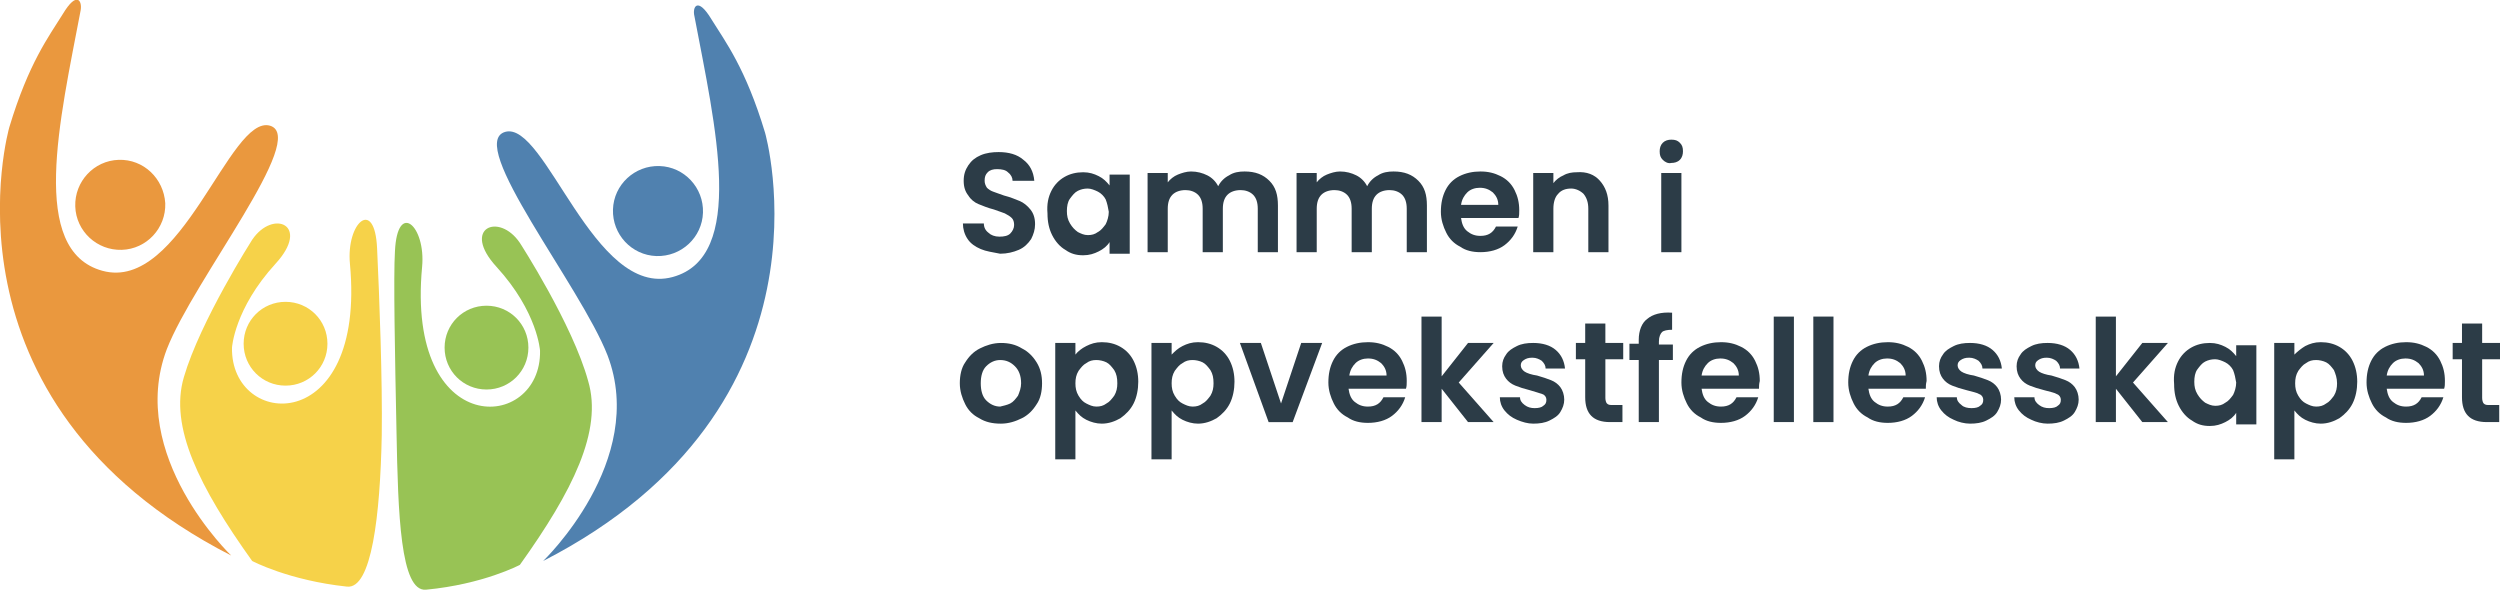 <?xml version="1.0" encoding="UTF-8"?> <svg xmlns="http://www.w3.org/2000/svg" xmlns:xlink="http://www.w3.org/1999/xlink" version="1.1" id="Layer_1" x="0px" y="0px" viewBox="0 0 322.2 76" style="enable-background:new 0 0 322.2 76;" xml:space="preserve"> <style type="text/css"> .st0{fill:#5081AF;} .st1{fill:#F6D249;} .st2{fill:#98C355;} .st3{fill:#EA983E;} .st4{fill:#2C3C47;} .st5{fill:#231F20;} .st6{fill:none;stroke:#000000;stroke-width:0.25;stroke-miterlimit:10;} .st7{fill:#5081AF;stroke:#FFFFFF;stroke-width:6;stroke-miterlimit:10;} .st8{fill:#5081AF;stroke:#FFFFFF;stroke-width:5;stroke-miterlimit:10;} .st9{fill:#EA983E;stroke:#FFFFFF;stroke-width:5;stroke-miterlimit:10;} .st10{fill:#98C355;stroke:#FFFFFF;stroke-width:5;stroke-miterlimit:10;} .st11{fill:#F5A623;stroke:#FFFFFF;stroke-width:4.443;stroke-miterlimit:10;} .st12{fill:#F6D249;stroke:#FFFFFF;stroke-width:5;stroke-miterlimit:10;} .st13{fill:#F06A6A;stroke:#FFFFFF;stroke-width:5;stroke-miterlimit:10;} .st14{fill:#F06A6A;stroke:#FFFFFF;stroke-width:6;stroke-miterlimit:10;} .st15{fill:none;stroke:#5081AF;stroke-miterlimit:10;} .st16{fill:none;stroke:#F6D249;stroke-miterlimit:10;} .st17{fill:none;stroke:#98C355;stroke-miterlimit:10;} .st18{fill:none;stroke:#EA983E;stroke-miterlimit:10;} .st19{fill:#79BF58;stroke:#FFFFFF;stroke-width:2;stroke-miterlimit:10;} .st20{fill:#98C355;stroke:#FFFFFF;stroke-width:2;stroke-miterlimit:10;} .st21{fill:#5081AF;stroke:#FFFFFF;stroke-width:2;stroke-miterlimit:10;} .st22{fill:#F6D249;stroke:#FFFFFF;stroke-width:2;stroke-miterlimit:10;} .st23{fill:#EA983E;stroke:#FFFFFF;stroke-width:2;stroke-miterlimit:10;} .st24{fill:#FFFFFF;} </style> <g> <g> <g> <g> <g> <path class="st0" d="M89.5,2.1c2.7,14.2,6.7,31-2.8,33.6c-10.2,2.8-16.4-20.2-21.6-18.7c-5.1,1.5,9.7,19.8,13.2,28.8 C83.5,59.4,70,72.3,70,72.3c38.8-19.9,28.6-55.2,28.6-55.2c-2.5-8.3-5.1-11.7-6.9-14.6C89.9-0.5,89.2,0.9,89.5,2.1z"></path> </g> <path class="st0" d="M79,27c-0.1,3.2,2.4,5.9,5.6,6c3.2,0.1,5.9-2.4,6-5.6c0.1-3.2-2.4-5.9-5.6-6C81.8,21.3,79.1,23.8,79,27z"></path> </g> </g> <g> <path class="st1" d="M32.5,72.3c-6.8-9.5-10.7-17.3-8.8-23.7c2.1-7.2,8.8-17.7,8.8-17.7c2.7-4,7.6-1.9,3,3.1 c-5.3,5.8-5.6,10.8-5.6,10.8c-0.2,10.5,17.3,11.6,15.2-10.8c-0.5-5.3,3.2-8.6,3.5-2c0.3,6.4,0.7,17,0.6,24.1 c-0.2,10.3-1.3,19.9-4.5,19.5C37.2,74.8,32.5,72.3,32.5,72.3z"></path> <path class="st1" d="M42.2,44.3c0,3-2.4,5.4-5.4,5.4c-3,0-5.4-2.4-5.4-5.4c0-3,2.4-5.4,5.4-5.4C39.8,38.9,42.2,41.3,42.2,44.3z"></path> </g> <g> <path class="st2" d="M67,72.8c6.8-9.5,10.7-17.3,8.8-23.7C73.8,41.8,67,31.3,67,31.3c-2.7-4-7.6-1.9-3,3.1 c5.3,5.8,5.6,10.8,5.6,10.8c0.2,10.5-17.3,11.6-15.2-10.8c0.5-5.3-3.2-8.6-3.5-2c-0.2,3.2,0,13.4,0.2,23.2 c0.2,10.6,0.5,20.7,3.8,20.4C62.3,75.3,67,72.8,67,72.8z"></path> <path class="st2" d="M57.3,44.8c0,3,2.4,5.4,5.4,5.4c3,0,5.4-2.4,5.4-5.4c0-3-2.4-5.4-5.4-5.4C59.7,39.4,57.3,41.8,57.3,44.8z"></path> </g> <g> <path class="st3" d="M10.4,1.3c-2.7,14.2-6.7,31,2.8,33.6c10.2,2.8,16.4-20.2,21.6-18.7C39.8,17.7,25,36,21.5,45 c-5.2,13.7,8.3,26.6,8.3,26.6C-9,51.7,1.2,16.4,1.2,16.4C3.7,8.1,6.3,4.7,8.1,1.8C9.9-1.2,10.6,0.1,10.4,1.3z"></path> <path class="st3" d="M21.3,26.2c0.1,3.2-2.4,5.9-5.6,6c-3.2,0.1-5.9-2.4-6-5.6c-0.1-3.2,2.4-5.9,5.6-6 C18.5,20.5,21.1,23,21.3,26.2z"></path> </g> </g> <g> <g> <path class="st4" d="M126.4,32.1c-0.7-0.3-1.3-0.7-1.7-1.3c-0.4-0.6-0.6-1.3-0.6-2h2.7c0,0.5,0.2,0.9,0.6,1.2 c0.3,0.3,0.8,0.5,1.4,0.5c0.6,0,1.1-0.1,1.4-0.4c0.3-0.3,0.5-0.7,0.5-1.1c0-0.4-0.1-0.7-0.3-0.9c-0.2-0.2-0.5-0.4-0.9-0.6 c-0.3-0.1-0.8-0.3-1.4-0.5c-0.8-0.2-1.5-0.5-2-0.7c-0.5-0.2-1-0.6-1.3-1.1c-0.4-0.5-0.6-1.1-0.6-1.9c0-0.8,0.2-1.4,0.6-2 c0.4-0.6,0.9-1,1.6-1.3c0.7-0.3,1.5-0.4,2.3-0.4c1.3,0,2.4,0.3,3.2,1c0.8,0.6,1.3,1.5,1.4,2.7h-2.8c0-0.4-0.2-0.8-0.6-1.1 c-0.3-0.3-0.8-0.4-1.4-0.4c-0.5,0-0.9,0.1-1.2,0.4c-0.3,0.3-0.4,0.6-0.4,1.1c0,0.3,0.1,0.6,0.3,0.9c0.2,0.2,0.5,0.4,0.8,0.5 c0.3,0.1,0.8,0.3,1.4,0.5c0.8,0.2,1.5,0.5,2,0.7c0.5,0.2,1,0.6,1.4,1.1c0.4,0.5,0.6,1.1,0.6,1.9c0,0.7-0.2,1.3-0.5,1.9 c-0.4,0.6-0.9,1.1-1.6,1.4c-0.7,0.3-1.5,0.5-2.4,0.5C127.9,32.5,127.1,32.4,126.4,32.1z"></path> <path class="st4" d="M135.5,24.6c0.4-0.8,1-1.4,1.7-1.8c0.7-0.4,1.5-0.6,2.4-0.6c0.8,0,1.4,0.2,2,0.5c0.6,0.3,1,0.7,1.4,1.2v-1.4 h2.6v10.2h-2.6v-1.5c-0.3,0.5-0.8,0.9-1.4,1.2c-0.6,0.3-1.2,0.5-2,0.5c-0.9,0-1.6-0.2-2.3-0.7c-0.7-0.4-1.3-1.1-1.7-1.9 c-0.4-0.8-0.6-1.7-0.6-2.8C134.9,26.3,135.1,25.4,135.5,24.6z M142.5,25.7c-0.2-0.4-0.6-0.8-1-1c-0.4-0.2-0.9-0.4-1.3-0.4 c-0.5,0-0.9,0.1-1.3,0.3c-0.4,0.2-0.7,0.6-1,1c-0.3,0.4-0.4,1-0.4,1.6c0,0.6,0.1,1.1,0.4,1.6c0.3,0.5,0.6,0.8,1,1.1 c0.4,0.2,0.8,0.4,1.3,0.4c0.5,0,0.9-0.1,1.3-0.4c0.4-0.2,0.7-0.6,1-1c0.2-0.4,0.4-1,0.4-1.6C142.8,26.7,142.7,26.2,142.5,25.7z"></path> <path class="st4" d="M163.6,23.3c0.8,0.8,1.1,1.8,1.1,3.2v6h-2.6v-5.6c0-0.8-0.2-1.4-0.6-1.8c-0.4-0.4-1-0.6-1.6-0.6 c-0.7,0-1.3,0.2-1.7,0.6c-0.4,0.4-0.6,1-0.6,1.8v5.6H155v-5.6c0-0.8-0.2-1.4-0.6-1.8c-0.4-0.4-1-0.6-1.6-0.6 c-0.7,0-1.3,0.2-1.7,0.6c-0.4,0.4-0.6,1-0.6,1.8v5.6h-2.6V22.3h2.6v1.2c0.3-0.4,0.8-0.8,1.3-1c0.5-0.2,1.1-0.4,1.7-0.4 c0.8,0,1.5,0.2,2.1,0.5c0.6,0.3,1.1,0.8,1.4,1.4c0.3-0.6,0.8-1.1,1.4-1.4c0.6-0.4,1.3-0.5,2-0.5 C161.8,22.1,162.8,22.5,163.6,23.3z"></path> <path class="st4" d="M182.8,23.3c0.8,0.8,1.1,1.8,1.1,3.2v6h-2.6v-5.6c0-0.8-0.2-1.4-0.6-1.8c-0.4-0.4-1-0.6-1.6-0.6 c-0.7,0-1.3,0.2-1.7,0.6c-0.4,0.4-0.6,1-0.6,1.8v5.6h-2.6v-5.6c0-0.8-0.2-1.4-0.6-1.8c-0.4-0.4-1-0.6-1.6-0.6 c-0.7,0-1.3,0.2-1.7,0.6c-0.4,0.4-0.6,1-0.6,1.8v5.6h-2.6V22.3h2.6v1.2c0.3-0.4,0.8-0.8,1.3-1c0.5-0.2,1.1-0.4,1.7-0.4 c0.8,0,1.5,0.2,2.1,0.5c0.6,0.3,1.1,0.8,1.4,1.4c0.3-0.6,0.8-1.1,1.4-1.4c0.6-0.4,1.3-0.5,2-0.5C181,22.1,182,22.5,182.8,23.3z"></path> <path class="st4" d="M195.7,28.1h-7.4c0.1,0.7,0.3,1.3,0.8,1.7c0.5,0.4,1,0.6,1.7,0.6c1,0,1.6-0.4,2-1.2h2.8 c-0.3,1-0.9,1.8-1.7,2.4c-0.8,0.6-1.9,0.9-3.1,0.9c-1,0-1.9-0.2-2.6-0.7c-0.8-0.4-1.4-1-1.8-1.8c-0.4-0.8-0.7-1.7-0.7-2.7 c0-1.1,0.2-2,0.6-2.8c0.4-0.8,1-1.4,1.8-1.8c0.8-0.4,1.7-0.6,2.7-0.6c1,0,1.8,0.2,2.6,0.6c0.8,0.4,1.4,1,1.8,1.8 c0.4,0.8,0.6,1.6,0.6,2.6C195.8,27.5,195.8,27.8,195.7,28.1z M193.1,26.4c0-0.7-0.3-1.2-0.7-1.6c-0.5-0.4-1-0.6-1.7-0.6 c-0.6,0-1.2,0.2-1.6,0.6c-0.4,0.4-0.7,0.9-0.8,1.6H193.1z"></path> <path class="st4" d="M206.2,23.3c0.7,0.8,1.1,1.8,1.1,3.2v6h-2.6v-5.6c0-0.8-0.2-1.4-0.6-1.9c-0.4-0.4-1-0.7-1.6-0.7 c-0.7,0-1.3,0.2-1.7,0.7c-0.4,0.4-0.6,1.1-0.6,1.9v5.6h-2.6V22.3h2.6v1.3c0.3-0.4,0.8-0.8,1.3-1c0.5-0.3,1.1-0.4,1.7-0.4 C204.5,22.1,205.5,22.5,206.2,23.3z"></path> <path class="st4" d="M214.3,20.6c-0.3-0.3-0.4-0.6-0.4-1.1c0-0.4,0.1-0.8,0.4-1.1c0.3-0.3,0.7-0.4,1.1-0.4c0.5,0,0.8,0.1,1.1,0.4 s0.4,0.6,0.4,1.1c0,0.4-0.1,0.8-0.4,1.1c-0.3,0.3-0.7,0.4-1.1,0.4C215,21.1,214.6,20.9,214.3,20.6z M216.7,22.3v10.2h-2.6V22.3 H216.7z"></path> <path class="st4" d="M126.2,53.9c-0.8-0.4-1.4-1-1.8-1.8c-0.4-0.8-0.7-1.7-0.7-2.7c0-1,0.2-2,0.7-2.7c0.5-0.8,1.1-1.4,1.9-1.8 c0.8-0.4,1.7-0.7,2.7-0.7c1,0,1.9,0.2,2.7,0.7c0.8,0.4,1.4,1,1.9,1.8c0.5,0.8,0.7,1.7,0.7,2.7c0,1-0.2,2-0.7,2.7 c-0.5,0.8-1.1,1.4-1.9,1.8c-0.8,0.4-1.7,0.7-2.7,0.7C127.9,54.6,127,54.4,126.2,53.9z M130.2,52c0.4-0.2,0.7-0.6,1-1 c0.2-0.5,0.4-1,0.4-1.6c0-1-0.3-1.7-0.8-2.2c-0.5-0.5-1.1-0.8-1.9-0.8c-0.7,0-1.3,0.3-1.8,0.8c-0.5,0.5-0.7,1.3-0.7,2.2 s0.2,1.7,0.7,2.2c0.5,0.5,1.1,0.8,1.8,0.8C129.3,52.3,129.8,52.2,130.2,52z"></path> <path class="st4" d="M140,44.6c0.6-0.3,1.2-0.5,2-0.5c0.9,0,1.7,0.2,2.4,0.6c0.7,0.4,1.3,1,1.7,1.8c0.4,0.8,0.6,1.7,0.6,2.7 c0,1-0.2,2-0.6,2.8c-0.4,0.8-1,1.4-1.7,1.9c-0.7,0.4-1.5,0.7-2.4,0.7c-0.7,0-1.4-0.2-2-0.5c-0.6-0.3-1-0.7-1.4-1.2v6.3H136v-15 h2.6v1.5C138.9,45.3,139.4,44.9,140,44.6z M143.6,47.7c-0.3-0.4-0.6-0.8-1-1c-0.4-0.2-0.9-0.3-1.3-0.3c-0.5,0-0.9,0.1-1.3,0.4 c-0.4,0.2-0.7,0.6-1,1c-0.3,0.5-0.4,1-0.4,1.6s0.1,1.1,0.4,1.6c0.3,0.5,0.6,0.8,1,1c0.4,0.2,0.8,0.4,1.3,0.4 c0.5,0,0.9-0.1,1.3-0.4c0.4-0.2,0.7-0.6,1-1c0.3-0.5,0.4-1,0.4-1.6C144,48.7,143.9,48.2,143.6,47.7z"></path> <path class="st4" d="M152.4,44.6c0.6-0.3,1.2-0.5,2-0.5c0.9,0,1.7,0.2,2.4,0.6c0.7,0.4,1.3,1,1.7,1.8c0.4,0.8,0.6,1.7,0.6,2.7 c0,1-0.2,2-0.6,2.8c-0.4,0.8-1,1.4-1.7,1.9c-0.7,0.4-1.5,0.7-2.4,0.7c-0.7,0-1.4-0.2-2-0.5c-0.6-0.3-1-0.7-1.4-1.2v6.3h-2.6v-15 h2.6v1.5C151.4,45.3,151.8,44.9,152.4,44.6z M156,47.7c-0.3-0.4-0.6-0.8-1-1c-0.4-0.2-0.9-0.3-1.3-0.3c-0.5,0-0.9,0.1-1.3,0.4 c-0.4,0.2-0.7,0.6-1,1c-0.3,0.5-0.4,1-0.4,1.6s0.1,1.1,0.4,1.6c0.3,0.5,0.6,0.8,1,1c0.4,0.2,0.8,0.4,1.3,0.4 c0.5,0,0.9-0.1,1.3-0.4c0.4-0.2,0.7-0.6,1-1c0.3-0.5,0.4-1,0.4-1.6C156.4,48.7,156.3,48.2,156,47.7z"></path> <path class="st4" d="M165.1,52l2.6-7.8h2.7l-3.8,10.2h-3.1l-3.7-10.2h2.7L165.1,52z"></path> <path class="st4" d="M181.2,50.1h-7.4c0.1,0.7,0.3,1.3,0.8,1.7c0.5,0.4,1,0.6,1.7,0.6c1,0,1.6-0.4,2-1.2h2.8 c-0.3,1-0.9,1.8-1.7,2.4c-0.8,0.6-1.9,0.9-3.1,0.9c-1,0-1.9-0.2-2.6-0.7c-0.8-0.4-1.4-1-1.8-1.8c-0.4-0.8-0.7-1.7-0.7-2.7 c0-1.1,0.2-2,0.6-2.8c0.4-0.8,1-1.4,1.8-1.8c0.8-0.4,1.7-0.6,2.7-0.6c1,0,1.8,0.2,2.6,0.6c0.8,0.4,1.4,1,1.8,1.8 c0.4,0.8,0.6,1.6,0.6,2.6C181.3,49.5,181.3,49.8,181.2,50.1z M178.7,48.4c0-0.7-0.3-1.2-0.7-1.6c-0.5-0.4-1-0.6-1.7-0.6 c-0.6,0-1.2,0.2-1.6,0.6c-0.4,0.4-0.7,0.9-0.8,1.6H178.7z"></path> <path class="st4" d="M189.2,54.4l-3.4-4.3v4.3h-2.6V40.8h2.6v7.7l3.4-4.3h3.3l-4.5,5.1l4.5,5.1H189.2z"></path> <path class="st4" d="M195.5,54.1c-0.7-0.3-1.2-0.7-1.6-1.2c-0.4-0.5-0.6-1.1-0.6-1.7h2.6c0,0.4,0.2,0.7,0.6,1s0.8,0.4,1.3,0.4 c0.5,0,0.9-0.1,1.1-0.3c0.3-0.2,0.4-0.4,0.4-0.8c0-0.3-0.2-0.6-0.5-0.7s-0.9-0.3-1.6-0.5c-0.8-0.2-1.4-0.4-1.9-0.6 c-0.5-0.2-0.9-0.5-1.2-0.9c-0.3-0.4-0.5-0.9-0.5-1.6c0-0.6,0.2-1.1,0.5-1.5c0.3-0.5,0.8-0.8,1.4-1.1c0.6-0.3,1.3-0.4,2.1-0.4 c1.2,0,2.2,0.3,2.9,0.9c0.7,0.6,1.1,1.4,1.2,2.4h-2.5c0-0.4-0.2-0.7-0.5-1c-0.3-0.2-0.7-0.4-1.2-0.4c-0.5,0-0.8,0.1-1.1,0.3 c-0.3,0.2-0.4,0.4-0.4,0.7c0,0.3,0.2,0.6,0.5,0.8c0.3,0.2,0.9,0.4,1.6,0.5c0.7,0.2,1.3,0.4,1.8,0.6c0.5,0.2,0.9,0.5,1.2,0.9 c0.3,0.4,0.5,1,0.5,1.6c0,0.6-0.2,1.1-0.5,1.6c-0.3,0.5-0.8,0.8-1.4,1.1c-0.6,0.3-1.3,0.4-2.1,0.4 C196.9,54.6,196.2,54.4,195.5,54.1z"></path> <path class="st4" d="M206.9,46.4v4.9c0,0.3,0.1,0.6,0.2,0.7c0.2,0.2,0.4,0.2,0.8,0.2h1.2v2.2h-1.6c-2.2,0-3.2-1.1-3.2-3.2v-4.9 h-1.2v-2.1h1.2v-2.5h2.6v2.5h2.3v2.1H206.9z"></path> <path class="st4" d="M215.6,46.4h-1.8v8h-2.6v-8h-1.2v-2.1h1.2v-0.5c0-1.2,0.4-2.2,1.1-2.7c0.7-0.6,1.8-0.9,3.2-0.8v2.2 c-0.6,0-1.1,0.1-1.3,0.3c-0.2,0.2-0.4,0.6-0.4,1.2v0.4h1.8V46.4z"></path> <path class="st4" d="M226.7,50.1h-7.4c0.1,0.7,0.3,1.3,0.8,1.7c0.5,0.4,1,0.6,1.7,0.6c1,0,1.6-0.4,2-1.2h2.8 c-0.3,1-0.9,1.8-1.7,2.4c-0.8,0.6-1.9,0.9-3.1,0.9c-1,0-1.9-0.2-2.6-0.7c-0.8-0.4-1.4-1-1.8-1.8c-0.4-0.8-0.7-1.7-0.7-2.7 c0-1.1,0.2-2,0.6-2.8c0.4-0.8,1-1.4,1.8-1.8c0.8-0.4,1.7-0.6,2.7-0.6c1,0,1.8,0.2,2.6,0.6c0.8,0.4,1.4,1,1.8,1.8 c0.4,0.8,0.6,1.6,0.6,2.6C226.7,49.5,226.7,49.8,226.7,50.1z M224.1,48.4c0-0.7-0.3-1.2-0.7-1.6c-0.5-0.4-1-0.6-1.7-0.6 c-0.6,0-1.2,0.2-1.6,0.6c-0.4,0.4-0.7,0.9-0.8,1.6H224.1z"></path> <path class="st4" d="M231.2,40.8v13.6h-2.6V40.8H231.2z"></path> <path class="st4" d="M236.3,40.8v13.6h-2.6V40.8H236.3z"></path> <path class="st4" d="M248.2,50.1h-7.4c0.1,0.7,0.3,1.3,0.8,1.7c0.5,0.4,1,0.6,1.7,0.6c1,0,1.6-0.4,2-1.2h2.8 c-0.3,1-0.9,1.8-1.7,2.4c-0.8,0.6-1.9,0.9-3.1,0.9c-1,0-1.9-0.2-2.6-0.7c-0.8-0.4-1.4-1-1.8-1.8c-0.4-0.8-0.7-1.7-0.7-2.7 c0-1.1,0.2-2,0.6-2.8c0.4-0.8,1-1.4,1.8-1.8c0.8-0.4,1.7-0.6,2.7-0.6c1,0,1.8,0.2,2.6,0.6c0.8,0.4,1.4,1,1.8,1.8 c0.4,0.8,0.6,1.6,0.6,2.6C248.2,49.5,248.2,49.8,248.2,50.1z M245.6,48.4c0-0.7-0.3-1.2-0.7-1.6c-0.5-0.4-1-0.6-1.7-0.6 c-0.6,0-1.2,0.2-1.6,0.6c-0.4,0.4-0.7,0.9-0.8,1.6H245.6z"></path> <path class="st4" d="M251.8,54.1c-0.7-0.3-1.2-0.7-1.6-1.2c-0.4-0.5-0.6-1.1-0.6-1.7h2.6c0,0.4,0.2,0.7,0.6,1 c0.3,0.3,0.8,0.4,1.3,0.4c0.5,0,0.9-0.1,1.1-0.3c0.3-0.2,0.4-0.4,0.4-0.8c0-0.3-0.2-0.6-0.5-0.7c-0.3-0.2-0.9-0.3-1.6-0.5 c-0.8-0.2-1.4-0.4-1.9-0.6c-0.5-0.2-0.9-0.5-1.2-0.9c-0.3-0.4-0.5-0.9-0.5-1.6c0-0.6,0.2-1.1,0.5-1.5c0.3-0.5,0.8-0.8,1.4-1.1 c0.6-0.3,1.3-0.4,2.1-0.4c1.2,0,2.2,0.3,2.9,0.9c0.7,0.6,1.1,1.4,1.2,2.4h-2.5c0-0.4-0.2-0.7-0.5-1c-0.3-0.2-0.7-0.4-1.2-0.4 c-0.5,0-0.8,0.1-1.1,0.3c-0.3,0.2-0.4,0.4-0.4,0.7c0,0.3,0.2,0.6,0.5,0.8c0.3,0.2,0.9,0.4,1.6,0.5c0.7,0.2,1.3,0.4,1.8,0.6 c0.5,0.2,0.9,0.5,1.2,0.9c0.3,0.4,0.5,1,0.5,1.6c0,0.6-0.2,1.1-0.5,1.6c-0.3,0.5-0.8,0.8-1.4,1.1c-0.6,0.3-1.3,0.4-2.1,0.4 C253.2,54.6,252.4,54.4,251.8,54.1z"></path> <path class="st4" d="M261.8,54.1c-0.7-0.3-1.2-0.7-1.6-1.2c-0.4-0.5-0.6-1.1-0.6-1.7h2.6c0,0.4,0.2,0.7,0.6,1s0.8,0.4,1.3,0.4 c0.5,0,0.9-0.1,1.1-0.3c0.3-0.2,0.4-0.4,0.4-0.8c0-0.3-0.2-0.6-0.5-0.7c-0.3-0.2-0.9-0.3-1.6-0.5c-0.8-0.2-1.4-0.4-1.9-0.6 c-0.5-0.2-0.9-0.5-1.2-0.9c-0.3-0.4-0.5-0.9-0.5-1.6c0-0.6,0.2-1.1,0.5-1.5c0.3-0.5,0.8-0.8,1.4-1.1c0.6-0.3,1.3-0.4,2.1-0.4 c1.2,0,2.2,0.3,2.9,0.9c0.7,0.6,1.1,1.4,1.2,2.4h-2.5c0-0.4-0.2-0.7-0.5-1c-0.3-0.2-0.7-0.4-1.2-0.4c-0.5,0-0.8,0.1-1.1,0.3 c-0.3,0.2-0.4,0.4-0.4,0.7c0,0.3,0.2,0.6,0.5,0.8c0.3,0.2,0.9,0.4,1.6,0.5c0.7,0.2,1.3,0.4,1.8,0.6c0.5,0.2,0.9,0.5,1.2,0.9 c0.3,0.4,0.5,1,0.5,1.6c0,0.6-0.2,1.1-0.5,1.6c-0.3,0.5-0.8,0.8-1.4,1.1c-0.6,0.3-1.3,0.4-2.1,0.4 C263.2,54.6,262.4,54.4,261.8,54.1z"></path> <path class="st4" d="M276.1,54.4l-3.4-4.3v4.3h-2.6V40.8h2.6v7.7l3.4-4.3h3.3l-4.5,5.1l4.5,5.1H276.1z"></path> <path class="st4" d="M280.7,46.6c0.4-0.8,1-1.4,1.7-1.8c0.7-0.4,1.5-0.6,2.4-0.6c0.8,0,1.4,0.2,2,0.5c0.6,0.3,1,0.7,1.4,1.2v-1.4 h2.6v10.2h-2.6v-1.5c-0.3,0.5-0.8,0.9-1.4,1.2c-0.6,0.3-1.2,0.5-2,0.5c-0.9,0-1.6-0.2-2.3-0.7c-0.7-0.4-1.3-1.1-1.7-1.9 c-0.4-0.8-0.6-1.7-0.6-2.8C280.1,48.3,280.3,47.4,280.7,46.6z M287.8,47.7c-0.2-0.4-0.6-0.8-1-1c-0.4-0.2-0.9-0.4-1.3-0.4 c-0.5,0-0.9,0.1-1.3,0.3c-0.4,0.2-0.7,0.6-1,1c-0.3,0.4-0.4,1-0.4,1.6c0,0.6,0.1,1.1,0.4,1.6c0.3,0.5,0.6,0.8,1,1.1 c0.4,0.2,0.8,0.4,1.3,0.4c0.5,0,0.9-0.1,1.3-0.4c0.4-0.2,0.7-0.6,1-1c0.2-0.4,0.4-1,0.4-1.6C288.1,48.7,288,48.2,287.8,47.7z"></path> <path class="st4" d="M297.1,44.6c0.6-0.3,1.2-0.5,2-0.5c0.9,0,1.7,0.2,2.4,0.6c0.7,0.4,1.3,1,1.7,1.8c0.4,0.8,0.6,1.7,0.6,2.7 c0,1-0.2,2-0.6,2.8c-0.4,0.8-1,1.4-1.7,1.9c-0.7,0.4-1.5,0.7-2.4,0.7c-0.7,0-1.4-0.2-2-0.5c-0.6-0.3-1-0.7-1.4-1.2v6.3h-2.6v-15 h2.6v1.5C296.1,45.3,296.6,44.9,297.1,44.6z M300.8,47.7c-0.3-0.4-0.6-0.8-1-1c-0.4-0.2-0.9-0.3-1.3-0.3c-0.5,0-0.9,0.1-1.3,0.4 c-0.4,0.2-0.7,0.6-1,1c-0.3,0.5-0.4,1-0.4,1.6s0.1,1.1,0.4,1.6c0.3,0.5,0.6,0.8,1,1c0.4,0.2,0.8,0.4,1.3,0.4 c0.5,0,0.9-0.1,1.3-0.4c0.4-0.2,0.7-0.6,1-1c0.3-0.5,0.4-1,0.4-1.6C301.2,48.7,301,48.2,300.8,47.7z"></path> <path class="st4" d="M315,50.1h-7.4c0.1,0.7,0.3,1.3,0.8,1.7c0.5,0.4,1,0.6,1.7,0.6c1,0,1.6-0.4,2-1.2h2.8 c-0.3,1-0.9,1.8-1.7,2.4c-0.8,0.6-1.9,0.9-3.1,0.9c-1,0-1.9-0.2-2.6-0.7c-0.8-0.4-1.4-1-1.8-1.8c-0.4-0.8-0.7-1.7-0.7-2.7 c0-1.1,0.2-2,0.6-2.8c0.4-0.8,1-1.4,1.8-1.8c0.8-0.4,1.7-0.6,2.7-0.6c1,0,1.8,0.2,2.6,0.6c0.8,0.4,1.4,1,1.8,1.8 c0.4,0.8,0.6,1.6,0.6,2.6C315.1,49.5,315.1,49.8,315,50.1z M312.4,48.4c0-0.7-0.3-1.2-0.7-1.6c-0.5-0.4-1-0.6-1.7-0.6 c-0.6,0-1.2,0.2-1.6,0.6c-0.4,0.4-0.7,0.9-0.8,1.6H312.4z"></path> <path class="st4" d="M319.9,46.4v4.9c0,0.3,0.1,0.6,0.2,0.7c0.2,0.2,0.4,0.2,0.8,0.2h1.2v2.2h-1.6c-2.2,0-3.2-1.1-3.2-3.2v-4.9 h-1.2v-2.1h1.2v-2.5h2.6v2.5h2.3v2.1H319.9z"></path> </g> </g> </g> </svg> 